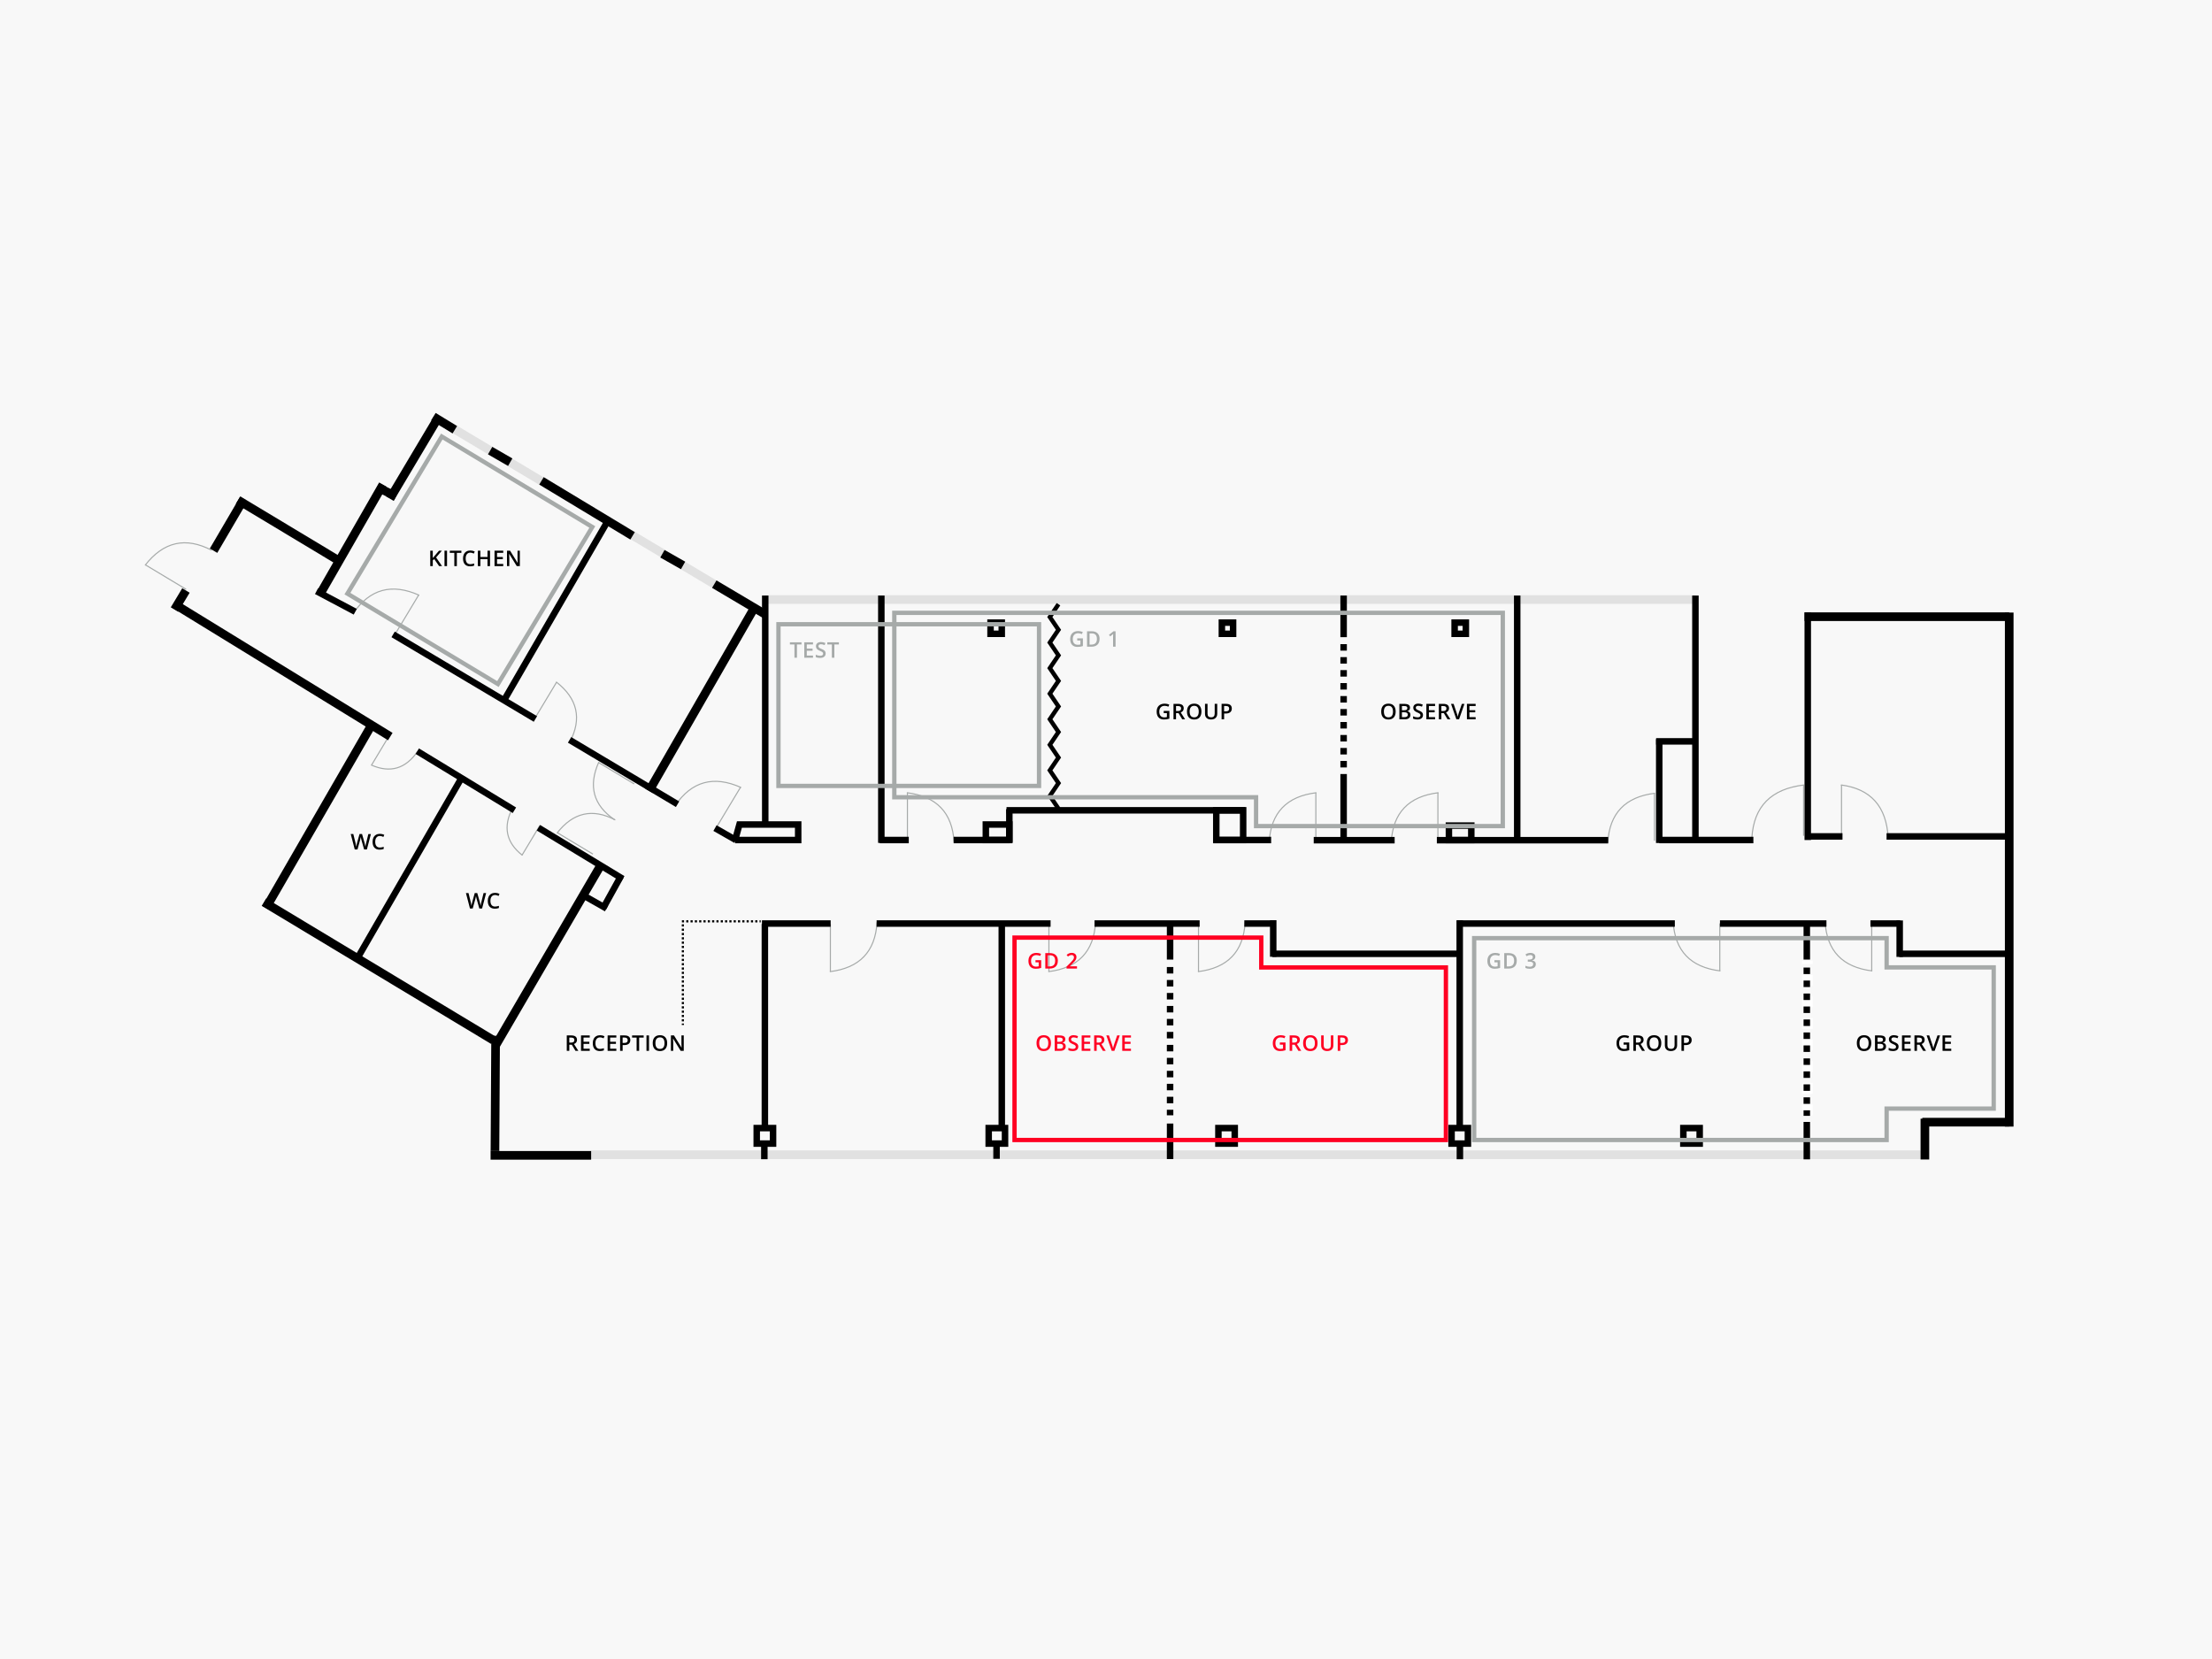 <?xml version="1.0" encoding="UTF-8"?>
<svg id="Ebene_1" data-name="Ebene 1" xmlns="http://www.w3.org/2000/svg" xmlns:xlink="http://www.w3.org/1999/xlink" viewBox="0 0 1200 900">
  <rect x="0" y="0" width="1200" height="900" fill="#333333" stroke="none"/>
  <defs>
    <style>
      .cls-1, .cls-2, .cls-3, .cls-4, .cls-5, .cls-6, .cls-7, .cls-8, .cls-9, .cls-10, .cls-11, .cls-12, .cls-13, .cls-14, .cls-15, .cls-16, .cls-17, .cls-18, .cls-19, .cls-20, .cls-21, .cls-22, .cls-23, .cls-24, .cls-25 {
        fill: none;
      }

      .cls-2, .cls-3 {
        stroke: #e1e1e1;
      }

      .cls-2, .cls-21 {
        stroke-width: 4.69px;
      }

      .cls-3, .cls-25 {
        stroke-width: 4.69px;
      }

      .cls-4 {
        stroke-dasharray: 3.52 3.52;
      }

      .cls-4, .cls-5, .cls-6, .cls-13, .cls-14, .cls-15, .cls-16, .cls-17, .cls-18, .cls-19, .cls-20, .cls-21, .cls-22, .cls-23, .cls-24, .cls-25 {
        stroke: #000;
      }

      .cls-4, .cls-17 {
        stroke-width: 3.52px;
      }

      .cls-5, .cls-7, .cls-9 {
        stroke-width: 2.34px;
      }

      .cls-26 {
        fill: #a6aaa9;
      }

      .cls-27 {
        fill: #f02;
      }

      .cls-28 {
        clip-path: url(#clippath-17);
      }

      .cls-29 {
        clip-path: url(#clippath-19);
      }

      .cls-30 {
        clip-path: url(#clippath-11);
      }

      .cls-31 {
        clip-path: url(#clippath-16);
      }

      .cls-32 {
        clip-path: url(#clippath-18);
      }

      .cls-33 {
        clip-path: url(#clippath-10);
      }

      .cls-34 {
        clip-path: url(#clippath-15);
      }

      .cls-35 {
        clip-path: url(#clippath-13);
      }

      .cls-36 {
        clip-path: url(#clippath-14);
      }

      .cls-37 {
        clip-path: url(#clippath-12);
      }

      .cls-38 {
        clip-path: url(#clippath-60);
      }

      .cls-39 {
        clip-path: url(#clippath-50);
      }

      .cls-40 {
        clip-path: url(#clippath-55);
      }

      .cls-41 {
        clip-path: url(#clippath-52);
      }

      .cls-42 {
        clip-path: url(#clippath-57);
      }

      .cls-43 {
        clip-path: url(#clippath-54);
      }

      .cls-44 {
        clip-path: url(#clippath-56);
      }

      .cls-45 {
        clip-path: url(#clippath-53);
      }

      .cls-46 {
        clip-path: url(#clippath-51);
      }

      .cls-47 {
        clip-path: url(#clippath-58);
      }

      .cls-48 {
        clip-path: url(#clippath-59);
      }

      .cls-49 {
        clip-path: url(#clippath-31);
      }

      .cls-50 {
        clip-path: url(#clippath-32);
      }

      .cls-51 {
        clip-path: url(#clippath-33);
      }

      .cls-52 {
        clip-path: url(#clippath-34);
      }

      .cls-53 {
        clip-path: url(#clippath-35);
      }

      .cls-54 {
        clip-path: url(#clippath-39);
      }

      .cls-55 {
        clip-path: url(#clippath-30);
      }

      .cls-56 {
        clip-path: url(#clippath-36);
      }

      .cls-57 {
        clip-path: url(#clippath-37);
      }

      .cls-58 {
        clip-path: url(#clippath-38);
      }

      .cls-59 {
        clip-path: url(#clippath-27);
      }

      .cls-60 {
        clip-path: url(#clippath-29);
      }

      .cls-61 {
        clip-path: url(#clippath-26);
      }

      .cls-62 {
        clip-path: url(#clippath-28);
      }

      .cls-63 {
        clip-path: url(#clippath-20);
      }

      .cls-64 {
        clip-path: url(#clippath-21);
      }

      .cls-65 {
        clip-path: url(#clippath-22);
      }

      .cls-66 {
        clip-path: url(#clippath-23);
      }

      .cls-67 {
        clip-path: url(#clippath-24);
      }

      .cls-68 {
        clip-path: url(#clippath-25);
      }

      .cls-69 {
        clip-path: url(#clippath-41);
      }

      .cls-70 {
        clip-path: url(#clippath-42);
      }

      .cls-71 {
        clip-path: url(#clippath-43);
      }

      .cls-72 {
        clip-path: url(#clippath-44);
      }

      .cls-73 {
        clip-path: url(#clippath-45);
      }

      .cls-74 {
        clip-path: url(#clippath-49);
      }

      .cls-75 {
        clip-path: url(#clippath-40);
      }

      .cls-76 {
        clip-path: url(#clippath-46);
      }

      .cls-77 {
        clip-path: url(#clippath-47);
      }

      .cls-78 {
        clip-path: url(#clippath-48);
      }

      .cls-6 {
        stroke-dasharray: 1.17 1.17;
        stroke-width: 1.17px;
      }

      .cls-79 {
        clip-path: url(#clippath-1);
      }

      .cls-80 {
        clip-path: url(#clippath-3);
      }

      .cls-81 {
        clip-path: url(#clippath-4);
      }

      .cls-82 {
        clip-path: url(#clippath-2);
      }

      .cls-83 {
        clip-path: url(#clippath-7);
      }

      .cls-84 {
        clip-path: url(#clippath-6);
      }

      .cls-85 {
        clip-path: url(#clippath-9);
      }

      .cls-86 {
        clip-path: url(#clippath-8);
      }

      .cls-87 {
        clip-path: url(#clippath-5);
      }

      .cls-7 {
        stroke: #f02;
      }

      .cls-88 {
        fill: #fff;
      }

      .cls-8 {
        stroke-width: 2.34px;
      }

      .cls-8, .cls-9, .cls-11, .cls-12 {
        stroke: #a6aaa9;
      }

      .cls-10 {
        stroke: #fff;
        stroke-dasharray: 5.86 5.86;
        stroke-width: 5.86px;
      }

      .cls-89 {
        fill: #f8f8f8;
      }

      .cls-11 {
        stroke-width: .59px;
      }

      .cls-12 {
        stroke-width: .59px;
      }

      .cls-90 {
        clip-path: url(#clippath);
      }

      .cls-13 {
        stroke-width: 3.52px;
      }

      .cls-14 {
        stroke-width: 3.52px;
      }

      .cls-15 {
        stroke-width: 3.52px;
      }

      .cls-16 {
        stroke-width: 3.52px;
      }

      .cls-18 {
        stroke-width: 4.69px;
      }

      .cls-19 {
        stroke-width: 4.69px;
      }

      .cls-20 {
        stroke-width: 4.69px;
      }

      .cls-22 {
        stroke-width: 4.69px;
      }

      .cls-23 {
        stroke-width: 4.69px;
      }

      .cls-24 {
        stroke-width: 4.69px;
      }
    </style>
    <clipPath id="clippath">
      <rect class="cls-1" x="-1220" width="1200" height="900"/>
    </clipPath>
    <clipPath id="clippath-1">
      <rect class="cls-1" x="-1220" width="1200" height="900"/>
    </clipPath>
    <clipPath id="clippath-2">
      <rect class="cls-1" width="1200" height="900"/>
    </clipPath>
    <clipPath id="clippath-3">
      <rect class="cls-1" width="1200" height="900"/>
    </clipPath>
    <clipPath id="clippath-4">
      <rect class="cls-1" x="997.48" y="424.36" width="28.3" height="31.3"/>
    </clipPath>
    <clipPath id="clippath-5">
      <rect class="cls-1" x="997.55" y="424.63" width="2.93" height="29.96"/>
    </clipPath>
    <clipPath id="clippath-6">
      <rect class="cls-1" x="948.92" y="424.36" width="31.07" height="31.3"/>
    </clipPath>
    <clipPath id="clippath-7">
      <rect class="cls-1" x="976.97" y="424.63" width="2.93" height="29.96"/>
    </clipPath>
    <clipPath id="clippath-8">
      <rect class="cls-1" x="870.76" y="428.87" width="28.3" height="29.44"/>
    </clipPath>
    <clipPath id="clippath-9">
      <rect class="cls-1" x="896.07" y="429.13" width="2.93" height="28.16"/>
    </clipPath>
    <clipPath id="clippath-10">
      <rect class="cls-1" x="753.28" y="428.57" width="28.3" height="29.44"/>
    </clipPath>
    <clipPath id="clippath-11">
      <rect class="cls-1" x="778.58" y="428.84" width="2.93" height="28.16"/>
    </clipPath>
    <clipPath id="clippath-12">
      <rect class="cls-1" x="687.07" y="428.57" width="28.3" height="29.44"/>
    </clipPath>
    <clipPath id="clippath-13">
      <rect class="cls-1" x="712.37" y="428.84" width="2.93" height="28.16"/>
    </clipPath>
    <clipPath id="clippath-14">
      <rect class="cls-1" x="490.75" y="428.57" width="28.3" height="29.44"/>
    </clipPath>
    <clipPath id="clippath-15">
      <rect class="cls-1" x="490.81" y="428.84" width="2.93" height="28.16"/>
    </clipPath>
    <clipPath id="clippath-16">
      <rect class="cls-1" x="906.21" y="498.75" width="28.3" height="29.44"/>
    </clipPath>
    <clipPath id="clippath-17">
      <rect class="cls-1" x="931.51" y="499.75" width="2.93" height="28.16"/>
    </clipPath>
    <clipPath id="clippath-18">
      <rect class="cls-1" x="988.63" y="498.75" width="28.3" height="29.44"/>
    </clipPath>
    <clipPath id="clippath-19">
      <rect class="cls-1" x="1013.94" y="499.75" width="2.93" height="28.16"/>
    </clipPath>
    <clipPath id="clippath-20">
      <rect class="cls-1" x="648.66" y="499.14" width="28.3" height="29.44"/>
    </clipPath>
    <clipPath id="clippath-21">
      <rect class="cls-1" x="648.72" y="500.15" width="2.93" height="28.16"/>
    </clipPath>
    <clipPath id="clippath-22">
      <rect class="cls-1" x="567.5" y="499.14" width="28.3" height="29.44"/>
    </clipPath>
    <clipPath id="clippath-23">
      <rect class="cls-1" x="567.57" y="500.15" width="2.93" height="28.16"/>
    </clipPath>
    <clipPath id="clippath-24">
      <rect class="cls-1" x="448.95" y="499.14" width="28.3" height="29.44"/>
    </clipPath>
    <clipPath id="clippath-25">
      <rect class="cls-1" x="449.01" y="500.15" width="2.93" height="28.16"/>
    </clipPath>
    <clipPath id="clippath-26">
      <rect class="cls-1" x="369.4" y="417.77" width="29.44" height="28.3" transform="translate(-183.94 538.71) rotate(-59)"/>
    </clipPath>
    <clipPath id="clippath-27">
      <rect class="cls-1" width="1200" height="900"/>
    </clipPath>
    <clipPath id="clippath-28">
      <rect class="cls-1" x="381.04" y="436.63" width="28.16" height="2.93" transform="translate(-183.9 551.15) rotate(-59)"/>
    </clipPath>
    <clipPath id="clippath-29">
      <rect class="cls-1" width="1200" height="900"/>
    </clipPath>
    <clipPath id="clippath-30">
      <rect class="cls-1" x="194.79" y="313.47" width="29.44" height="28.3" transform="translate(-179.22 338.46) rotate(-59)"/>
    </clipPath>
    <clipPath id="clippath-31">
      <rect class="cls-1" width="1200" height="900"/>
    </clipPath>
    <clipPath id="clippath-32">
      <rect class="cls-1" x="206.43" y="332.34" width="28.16" height="2.93" transform="translate(-179.18 350.9) rotate(-59)"/>
    </clipPath>
    <clipPath id="clippath-33">
      <rect class="cls-1" width="1200" height="900"/>
    </clipPath>
    <clipPath id="clippath-34">
      <rect class="cls-1" x="82.57" y="287.7" width="28.3" height="29.44" transform="translate(-212.32 229.56) rotate(-59)"/>
    </clipPath>
    <clipPath id="clippath-35">
      <rect class="cls-1" width="1200" height="900"/>
    </clipPath>
    <clipPath id="clippath-36">
      <rect class="cls-1" x="88.43" y="298.97" width="2.93" height="28.16" transform="translate(-224.74 228.87) rotate(-59)"/>
    </clipPath>
    <clipPath id="clippath-37">
      <rect class="cls-1" width="1200" height="900"/>
    </clipPath>
    <clipPath id="clippath-38">
      <rect class="cls-1" x="292.14" y="373.29" width="26.89" height="25.86" transform="translate(-182.86 449.24) rotate(-59)"/>
    </clipPath>
    <clipPath id="clippath-39">
      <rect class="cls-1" width="1200" height="900"/>
    </clipPath>
    <clipPath id="clippath-40">
      <rect class="cls-1" x="283.1" y="378.59" width="25.71" height="2.93" transform="translate(-182.25 437.99) rotate(-59)"/>
    </clipPath>
    <clipPath id="clippath-41">
      <rect class="cls-1" width="1200" height="900"/>
    </clipPath>
    <clipPath id="clippath-42">
      <rect class="cls-1" x="305.39" y="435.17" width="25.09" height="26.08" transform="translate(-230.01 489.89) rotate(-59)"/>
    </clipPath>
    <clipPath id="clippath-43">
      <rect class="cls-1" width="1200" height="900"/>
    </clipPath>
    <clipPath id="clippath-44">
      <rect class="cls-1" x="310.51" y="445.07" width="2.93" height="24.93" transform="translate(-240.89 489.3) rotate(-59)"/>
    </clipPath>
    <clipPath id="clippath-45">
      <rect class="cls-1" width="1200" height="900"/>
    </clipPath>
    <clipPath id="clippath-46">
      <rect class="cls-1" x="316.39" y="416.06" width="25.09" height="26.08" transform="translate(-208.29 490.05) rotate(-59)"/>
    </clipPath>
    <clipPath id="clippath-47">
      <rect class="cls-1" width="1200" height="900"/>
    </clipPath>
    <clipPath id="clippath-48">
      <rect class="cls-1" x="332.9" y="407" width="2.93" height="24.93" transform="translate(-197.4 490.03) rotate(-59)"/>
    </clipPath>
    <clipPath id="clippath-49">
      <rect class="cls-1" width="1200" height="900"/>
    </clipPath>
    <clipPath id="clippath-50">
      <rect class="cls-1" x="202.97" y="401.19" width="22.09" height="20.48" transform="translate(-248.87 382.98) rotate(-59)"/>
    </clipPath>
    <clipPath id="clippath-51">
      <rect class="cls-1" width="1200" height="900"/>
    </clipPath>
    <clipPath id="clippath-52">
      <rect class="cls-1" x="195.81" y="405.62" width="21.08" height="2.93" transform="translate(-248.87 374.3) rotate(-59)"/>
    </clipPath>
    <clipPath id="clippath-53">
      <rect class="cls-1" width="1200" height="900"/>
    </clipPath>
    <clipPath id="clippath-54">
      <rect class="cls-1" x="269.55" y="440.9" width="22.09" height="20.48" transform="translate(-250.62 459.31) rotate(-59)"/>
    </clipPath>
    <clipPath id="clippath-55">
      <rect class="cls-1" width="1200" height="900"/>
    </clipPath>
    <clipPath id="clippath-56">
      <rect class="cls-1" x="277.49" y="454.41" width="21.08" height="2.93" transform="translate(-251.08 467.97) rotate(-59)"/>
    </clipPath>
    <clipPath id="clippath-57">
      <rect class="cls-1" width="1200" height="900"/>
    </clipPath>
    <clipPath id="clippath-58">
      <rect class="cls-1" width="1200" height="900"/>
    </clipPath>
    <clipPath id="clippath-59">
      <rect class="cls-1" x="1220" width="1200" height="900"/>
    </clipPath>
    <clipPath id="clippath-60">
      <rect class="cls-1" x="1220" width="1200" height="900"/>
    </clipPath>
  </defs>
  <g class="cls-90">
    <g class="cls-79">
      <rect class="cls-89" x="-2120" y="-665" width="3000" height="2250"/>
    </g>
  </g>
  <g class="cls-82">
    <g class="cls-80">
      <rect class="cls-88" width="1200" height="900"/>
      <rect class="cls-89" width="1200" height="900"/>
    </g>
    <g class="cls-81">
      <path class="cls-12" d="M998.69,425.83c16.16,2.08,24.7,11.63,25.63,28.65"/>
    </g>
    <g class="cls-87">
      <line class="cls-12" x1="999.01" y1="425.8" x2="999.01" y2="453.42"/>
    </g>
    <g class="cls-84">
      <path class="cls-12" d="M978.79,425.83c-17.91,2.08-27.38,11.63-28.4,28.65"/>
    </g>
    <g class="cls-83">
      <line class="cls-12" x1="978.44" y1="425.8" x2="978.44" y2="453.42"/>
    </g>
    <g class="cls-86">
      <path class="cls-12" d="M897.85,430.33c-16.16,1.94-24.7,10.87-25.63,26.78"/>
    </g>
    <g class="cls-85">
      <line class="cls-12" x1="897.53" y1="430.31" x2="897.53" y2="456.12"/>
    </g>
    <g class="cls-33">
      <path class="cls-12" d="M780.37,430.04c-16.16,1.94-24.7,10.87-25.63,26.78"/>
    </g>
    <g class="cls-30">
      <line class="cls-12" x1="780.05" y1="430.01" x2="780.05" y2="455.83"/>
    </g>
    <g class="cls-37">
      <path class="cls-12" d="M714.16,430.04c-16.16,1.94-24.7,10.87-25.63,26.78"/>
    </g>
    <g class="cls-35">
      <line class="cls-12" x1="713.84" y1="430.01" x2="713.84" y2="455.83"/>
    </g>
    <g class="cls-36">
      <path class="cls-12" d="M491.95,430.04c16.16,1.94,24.7,10.87,25.63,26.78"/>
    </g>
    <g class="cls-34">
      <line class="cls-12" x1="492.27" y1="430.01" x2="492.27" y2="455.83"/>
    </g>
    <g class="cls-31">
      <path class="cls-12" d="M933.3,526.72c-16.16-1.94-24.7-10.87-25.63-26.78"/>
    </g>
    <g class="cls-28">
      <line class="cls-12" x1="932.98" y1="526.74" x2="932.98" y2="500.93"/>
    </g>
    <g class="cls-32">
      <path class="cls-12" d="M1015.72,526.72c-16.16-1.94-24.7-10.87-25.63-26.78"/>
    </g>
    <g class="cls-29">
      <line class="cls-12" x1="1015.4" y1="526.74" x2="1015.4" y2="500.93"/>
    </g>
    <g class="cls-63">
      <path class="cls-12" d="M649.86,527.11c16.16-1.94,24.7-10.87,25.63-26.78"/>
    </g>
    <g class="cls-64">
      <line class="cls-12" x1="650.18" y1="527.13" x2="650.18" y2="501.32"/>
    </g>
    <g class="cls-65">
      <path class="cls-12" d="M568.71,527.11c16.16-1.94,24.7-10.87,25.63-26.78"/>
    </g>
    <g class="cls-66">
      <line class="cls-12" x1="569.03" y1="527.13" x2="569.03" y2="501.32"/>
    </g>
    <g class="cls-67">
      <path class="cls-12" d="M450.16,527.11c16.16-1.94,24.7-10.87,25.63-26.78"/>
    </g>
    <g class="cls-68">
      <line class="cls-12" x1="450.48" y1="527.13" x2="450.48" y2="501.32"/>
    </g>
    <g class="cls-61">
      <g class="cls-59">
        <path class="cls-11" d="M402.03,427.22c-14.85-6.66-26.77-3.4-35.76,9.76"/>
      </g>
    </g>
    <g class="cls-62">
      <g class="cls-60">
        <line class="cls-11" x1="401.77" y1="427.03" x2="388.47" y2="449.16"/>
      </g>
    </g>
    <g class="cls-55">
      <g class="cls-49">
        <path class="cls-11" d="M227.42,322.92c-14.85-6.66-26.77-3.4-35.76,9.76"/>
      </g>
    </g>
    <g class="cls-50">
      <g class="cls-51">
        <line class="cls-11" x1="227.16" y1="322.74" x2="213.86" y2="344.86"/>
      </g>
    </g>
    <g class="cls-52">
      <g class="cls-53">
        <path class="cls-11" d="M78.69,306.69c9.98-12.85,22.04-15.57,36.16-8.17"/>
      </g>
    </g>
    <g class="cls-56">
      <g class="cls-57">
        <line class="cls-11" x1="78.83" y1="306.4" x2="100.96" y2="319.7"/>
      </g>
    </g>
    <g class="cls-58">
      <g class="cls-54">
        <path class="cls-11" d="M301.71,369.91c11.63,9.04,14.09,19.94,7.39,32.72"/>
      </g>
    </g>
    <g class="cls-75">
      <g class="cls-69">
        <line class="cls-11" x1="301.97" y1="370.04" x2="289.93" y2="390.07"/>
      </g>
    </g>
    <g class="cls-70">
      <g class="cls-71">
        <path class="cls-11" d="M302.17,451.97c8.73-11.24,19.28-13.62,31.63-7.15"/>
      </g>
    </g>
    <g class="cls-72">
      <g class="cls-73">
        <line class="cls-11" x1="302.3" y1="451.72" x2="321.65" y2="463.35"/>
      </g>
    </g>
    <g class="cls-76">
      <g class="cls-77">
        <path class="cls-11" d="M324.85,413.42c-5.82,12.99-2.98,23.42,8.54,31.28"/>
      </g>
    </g>
    <g class="cls-78">
      <g class="cls-74">
        <line class="cls-11" x1="324.69" y1="413.65" x2="344.04" y2="425.28"/>
      </g>
    </g>
    <g class="cls-39">
      <g class="cls-46">
        <path class="cls-11" d="M201.34,414.99c10.35,4.58,18.78,2.08,25.28-7.49"/>
      </g>
    </g>
    <g class="cls-41">
      <g class="cls-45">
        <line class="cls-11" x1="201.52" y1="415.12" x2="211.17" y2="399.06"/>
      </g>
    </g>
    <g class="cls-43">
      <g class="cls-40">
        <path class="cls-11" d="M283.4,464.01c-8.9-6.99-10.65-15.6-5.25-25.84"/>
      </g>
    </g>
    <g class="cls-44">
      <g class="cls-42">
        <line class="cls-11" x1="283.2" y1="463.91" x2="292.86" y2="447.84"/>
      </g>
    </g>
    <g class="cls-47">
      <line class="cls-2" x1="235.12" y1="226.03" x2="406.93" y2="328.5"/>
      <line class="cls-3" x1="320.4" y1="626.45" x2="1044.24" y2="626.45"/>
      <line class="cls-3" x1="414.95" y1="325.24" x2="919.82" y2="325.24"/>
      <line class="cls-25" x1="1089.99" y1="332.31" x2="1089.99" y2="611.17"/>
      <line class="cls-17" x1="980.7" y1="455.71" x2="980.7" y2="332.23"/>
      <line class="cls-25" x1="1089.99" y1="608.77" x2="1042.84" y2="608.77"/>
      <line class="cls-25" x1="1089.99" y1="334.55" x2="978.98" y2="334.55"/>
      <line class="cls-17" x1="999.54" y1="453.75" x2="980.87" y2="453.75"/>
      <line class="cls-17" x1="1023.45" y1="453.75" x2="1091.93" y2="453.75"/>
      <line class="cls-17" x1="951.2" y1="455.71" x2="900.16" y2="455.71"/>
      <line class="cls-17" x1="919.76" y1="323.08" x2="919.76" y2="456.88"/>
      <line class="cls-17" x1="900.13" y1="400.98" x2="900.13" y2="457.32"/>
      <line class="cls-17" x1="898.44" y1="402.19" x2="919.11" y2="402.19"/>
      <line class="cls-17" x1="779.49" y1="455.8" x2="872.44" y2="455.8"/>
      <line class="cls-17" x1="712.69" y1="455.8" x2="756.59" y2="455.8"/>
      <line class="cls-17" x1="689.59" y1="455.71" x2="658.29" y2="455.71"/>
      <line class="cls-17" x1="823.08" y1="323.08" x2="823.08" y2="456.88"/>
      <line class="cls-17" x1="728.91" y1="323.08" x2="728.91" y2="345.66"/>
      <line class="cls-17" x1="675.53" y1="439.59" x2="546.03" y2="439.59"/>
      <line class="cls-17" x1="547.56" y1="438.95" x2="547.56" y2="456.88"/>
      <line class="cls-17" x1="547.79" y1="455.71" x2="517.34" y2="455.71"/>
      <line class="cls-17" x1="493.01" y1="455.71" x2="477.29" y2="455.71"/>
      <polyline class="cls-5" points="574.22 327.8 569.53 334.73 574.22 341.66 569.53 348.59 574.22 355.53 569.53 362.46 574.22 369.39 569.53 376.32 574.22 383.25 569.53 390.18 574.22 397.12 569.53 404.05 574.22 410.98 569.53 417.91 574.22 424.84 569.53 431.77 574.22 438.7"/>
      <line class="cls-17" x1="478.12" y1="323.08" x2="478.12" y2="457.27"/>
      <line class="cls-17" x1="415.14" y1="323.08" x2="415.14" y2="447.91"/>
      <line class="cls-17" x1="1030.33" y1="517.43" x2="1091.93" y2="517.43"/>
      <line class="cls-17" x1="1030.57" y1="499.34" x2="1030.57" y2="519.12"/>
      <line class="cls-17" x1="1014.71" y1="501.02" x2="1030.88" y2="501.02"/>
      <line class="cls-17" x1="933.08" y1="501.02" x2="990.84" y2="501.02"/>
      <line class="cls-17" x1="790.61" y1="501.02" x2="908.59" y2="501.02"/>
      <line class="cls-17" x1="690.26" y1="517.43" x2="792.35" y2="517.43"/>
      <line class="cls-17" x1="675.04" y1="501.02" x2="691.82" y2="501.02"/>
      <line class="cls-17" x1="593.78" y1="501.02" x2="650.8" y2="501.02"/>
      <line class="cls-17" x1="475.56" y1="501.02" x2="569.94" y2="501.02"/>
      <line class="cls-17" x1="450.63" y1="501.02" x2="413.35" y2="501.02"/>
      <line class="cls-17" x1="980.18" y1="501.3" x2="980.18" y2="520.57"/>
      <line class="cls-25" x1="1044.24" y1="606.89" x2="1044.24" y2="629.01"/>
      <line class="cls-17" x1="791.89" y1="499.23" x2="791.89" y2="611.69"/>
      <line class="cls-17" x1="690.72" y1="499.2" x2="690.72" y2="519.05"/>
      <line class="cls-17" x1="634.77" y1="501.3" x2="634.77" y2="520.57"/>
      <line class="cls-17" x1="543.46" y1="501.3" x2="543.46" y2="613.27"/>
      <line class="cls-17" x1="414.94" y1="501.3" x2="414.94" y2="612.54"/>
      <line class="cls-25" x1="320.69" y1="626.77" x2="266.14" y2="626.77"/>
      <line class="cls-21" x1="268.51" y1="624.42" x2="268.87" y2="561.91"/>
      <line class="cls-24" x1="268.73" y1="567.41" x2="326.24" y2="468.81"/>
      <line class="cls-19" x1="143.19" y1="489.41" x2="267.65" y2="564.33"/>
      <line class="cls-21" x1="144.25" y1="492.61" x2="202.42" y2="391.85"/>
      <line class="cls-18" x1="352.12" y1="429.08" x2="409.45" y2="329.35"/>
      <line class="cls-25" x1="211.73" y1="399.58" x2="95.01" y2="327.94"/>
      <line class="cls-25" x1="115.85" y1="298.75" x2="132.16" y2="270.91"/>
      <line class="cls-23" x1="94.66" y1="330.68" x2="100.87" y2="320.34"/>
      <line class="cls-19" x1="293.74" y1="260.86" x2="343.17" y2="290.7"/>
      <line class="cls-22" x1="265.9" y1="244.45" x2="276.79" y2="250.73"/>
      <line class="cls-20" x1="359.36" y1="300.41" x2="370.57" y2="306.75"/>
      <line class="cls-25" x1="387.49" y1="316.89" x2="414.95" y2="333.16"/>
      <line class="cls-17" x1="171.7" y1="320.71" x2="192.72" y2="331.86"/>
      <line class="cls-13" x1="213.27" y1="344.16" x2="290.46" y2="390.04"/>
      <line class="cls-13" x1="308.99" y1="401.38" x2="367.57" y2="436.29"/>
      <line class="cls-17" x1="387.88" y1="449.24" x2="399.28" y2="455.75"/>
      <line class="cls-15" x1="273.54" y1="379.72" x2="330.73" y2="280.85"/>
      <line class="cls-23" x1="174.32" y1="321.12" x2="207.73" y2="262.9"/>
      <line class="cls-18" x1="211.53" y1="270.53" x2="237.44" y2="227.01"/>
      <line class="cls-16" x1="192.92" y1="521.54" x2="251.09" y2="420.79"/>
      <line class="cls-13" x1="292.08" y1="449.04" x2="337.86" y2="476.79"/>
      <line class="cls-14" x1="226.37" y1="407.51" x2="279.07" y2="439.56"/>
      <line class="cls-22" x1="129.13" y1="271.28" x2="183.3" y2="303.86"/>
      <line class="cls-22" x1="204.65" y1="264.23" x2="214.83" y2="269.33"/>
      <line class="cls-15" x1="315.81" y1="485.37" x2="329.04" y2="492.87"/>
      <line class="cls-16" x1="327.24" y1="492.63" x2="336.78" y2="475.38"/>
      <line class="cls-17" x1="791.99" y1="620.44" x2="791.99" y2="628.89"/>
      <line class="cls-17" x1="540.62" y1="620.23" x2="540.62" y2="628.64"/>
      <line class="cls-17" x1="414.65" y1="620.46" x2="414.65" y2="628.87"/>
      <line class="cls-10" x1="980.47" y1="605.04" x2="980.47" y2="521.09"/>
      <line class="cls-6" x1="369.93" y1="499.82" x2="412.68" y2="499.82"/>
      <g>
        <path d="M308.84,566.74v3.34h-1.37v-8.37h2.36c1.08,0,1.88.2,2.4.61s.78,1.01.78,1.83c0,1.04-.54,1.78-1.62,2.23l2.36,3.7h-1.56l-2-3.34h-1.35ZM308.84,565.61h.95c.64,0,1.1-.12,1.38-.35s.43-.59.43-1.05-.15-.81-.46-1.02c-.31-.21-.77-.31-1.4-.31h-.9v2.74Z"/>
        <path d="M319.93,570.08h-4.73v-8.37h4.73v1.16h-3.37v2.28h3.15v1.14h-3.15v2.63h3.37v1.16Z"/>
        <path d="M325.53,562.77c-.79,0-1.4.28-1.85.83-.45.56-.67,1.33-.67,2.31s.22,1.8.65,2.33c.43.53,1.06.79,1.88.79.36,0,.7-.04,1.03-.11.33-.07.68-.16,1.04-.27v1.17c-.66.25-1.4.37-2.23.37-1.22,0-2.16-.37-2.82-1.11-.66-.74-.98-1.8-.98-3.18,0-.87.16-1.63.48-2.28s.78-1.15,1.38-1.5c.6-.35,1.31-.52,2.12-.52.85,0,1.64.18,2.37.54l-.49,1.14c-.28-.13-.58-.25-.9-.35-.31-.1-.65-.15-.99-.15Z"/>
        <path d="M334.36,570.08h-4.73v-8.37h4.73v1.16h-3.37v2.28h3.15v1.14h-3.15v2.63h3.37v1.16Z"/>
        <path d="M341.95,564.24c0,.87-.29,1.54-.86,2.01-.57.47-1.39.7-2.44.7h-.87v3.13h-1.37v-8.37h2.41c1.04,0,1.83.21,2.35.64.52.43.78,1.06.78,1.89ZM337.77,565.8h.73c.7,0,1.22-.12,1.54-.37s.49-.62.49-1.14c0-.48-.15-.84-.44-1.08s-.75-.36-1.37-.36h-.95v2.94Z"/>
        <path d="M346.73,570.08h-1.37v-7.19h-2.46v-1.17h6.29v1.17h-2.46v7.19Z"/>
        <path d="M350.71,570.08v-8.37h1.37v8.37h-1.37Z"/>
        <path d="M361.94,565.89c0,1.36-.34,2.42-1.02,3.18-.68.75-1.64,1.13-2.89,1.13s-2.23-.38-2.91-1.12c-.68-.75-1.02-1.82-1.02-3.2s.34-2.44,1.02-3.18c.68-.74,1.65-1.11,2.92-1.11s2.21.38,2.88,1.13c.68.75,1.02,1.81,1.02,3.18ZM355.56,565.89c0,1.03.21,1.81.62,2.34.42.53,1.03.8,1.85.8s1.42-.26,1.84-.79.62-1.31.62-2.35-.21-1.8-.62-2.33c-.41-.53-1.02-.79-1.83-.79s-1.44.27-1.86.79c-.42.53-.63,1.31-.63,2.33Z"/>
        <path d="M370.94,570.08h-1.68l-4.11-6.67h-.05l.03.37c.05.71.08,1.36.08,1.95v4.35h-1.24v-8.37h1.66l4.1,6.63h.03c0-.09-.02-.41-.04-.96-.02-.55-.04-.98-.04-1.29v-4.38h1.25v8.37Z"/>
      </g>
      <g>
        <path d="M261.53,492.85h-1.49l-1.42-4.99c-.06-.22-.14-.53-.23-.94s-.15-.7-.17-.86c-.04.24-.1.56-.19.95-.09.39-.16.68-.21.87l-1.38,4.97h-1.49l-1.08-4.19-1.1-4.18h1.4l1.2,4.88c.19.78.32,1.47.4,2.07.04-.32.1-.69.19-1.09.08-.4.16-.73.23-.97l1.36-4.89h1.36l1.4,4.91c.13.45.28,1.13.42,2.04.06-.55.19-1.24.41-2.08l1.19-4.86h1.38l-2.18,8.37Z"/>
        <path d="M268.57,485.54c-.79,0-1.4.28-1.85.83-.45.56-.67,1.33-.67,2.31s.22,1.8.65,2.33c.43.53,1.06.79,1.88.79.36,0,.7-.04,1.03-.11.33-.07.68-.16,1.04-.27v1.17c-.66.25-1.4.37-2.23.37-1.22,0-2.16-.37-2.82-1.11-.66-.74-.98-1.8-.98-3.18,0-.87.16-1.63.48-2.28s.78-1.15,1.38-1.5c.6-.35,1.31-.52,2.12-.52.85,0,1.64.18,2.37.54l-.49,1.14c-.28-.13-.58-.25-.9-.35-.31-.1-.65-.15-.99-.15Z"/>
      </g>
      <line class="cls-6" x1="370.45" y1="501.44" x2="370.45" y2="556.05"/>
      <g>
        <path d="M199.03,460.82h-1.49l-1.42-4.99c-.06-.22-.14-.53-.23-.94-.09-.41-.15-.7-.17-.86-.04.24-.1.56-.19.95s-.16.68-.21.87l-1.38,4.97h-1.49l-1.08-4.19-1.1-4.18h1.4l1.2,4.88c.19.78.32,1.47.4,2.07.04-.32.1-.69.19-1.09.08-.4.16-.72.23-.97l1.36-4.89h1.36l1.4,4.91c.13.45.28,1.13.42,2.04.06-.55.19-1.24.41-2.08l1.19-4.86h1.38l-2.18,8.37Z"/>
        <path d="M206.07,453.51c-.79,0-1.4.28-1.85.84-.45.56-.67,1.33-.67,2.31s.22,1.8.65,2.33c.43.53,1.06.79,1.88.79.36,0,.7-.04,1.03-.11s.68-.16,1.04-.27v1.17c-.66.25-1.4.37-2.23.37-1.22,0-2.16-.37-2.82-1.11-.66-.74-.98-1.8-.98-3.18,0-.87.16-1.63.48-2.28s.78-1.15,1.38-1.5c.6-.35,1.31-.52,2.12-.52.85,0,1.64.18,2.37.54l-.49,1.14c-.28-.13-.58-.25-.9-.35s-.65-.15-.99-.15Z"/>
      </g>
      <g>
        <path d="M239.8,307.11h-1.58l-2.63-3.79-.81.66v3.13h-1.37v-8.37h1.37v3.99c.37-.46.75-.9,1.12-1.32l2.26-2.67h1.56c-1.46,1.72-2.51,2.94-3.14,3.67l3.23,4.7Z"/>
        <path d="M241.14,307.11v-8.37h1.37v8.37h-1.37Z"/>
        <path d="M247.84,307.11h-1.37v-7.19h-2.46v-1.17h6.29v1.17h-2.46v7.19Z"/>
        <path d="M255.14,299.8c-.79,0-1.4.28-1.85.84-.45.56-.67,1.33-.67,2.31s.22,1.8.65,2.33c.43.53,1.06.79,1.88.79.36,0,.7-.04,1.03-.11s.68-.16,1.04-.27v1.17c-.66.25-1.4.37-2.23.37-1.22,0-2.16-.37-2.82-1.11-.66-.74-.98-1.8-.98-3.18,0-.87.16-1.63.48-2.28s.78-1.15,1.38-1.5c.6-.35,1.31-.52,2.12-.52.85,0,1.64.18,2.37.54l-.49,1.14c-.28-.13-.58-.25-.9-.35s-.65-.15-.99-.15Z"/>
        <path d="M265.84,307.11h-1.37v-3.77h-3.86v3.77h-1.37v-8.37h1.37v3.42h3.86v-3.42h1.37v8.37Z"/>
        <path d="M273.01,307.11h-4.73v-8.37h4.73v1.16h-3.37v2.28h3.15v1.14h-3.15v2.63h3.37v1.16Z"/>
        <path d="M282.02,307.11h-1.68l-4.11-6.67h-.05l.03.37c.05.71.08,1.36.08,1.95v4.35h-1.24v-8.37h1.66l4.1,6.63h.03c0-.09-.02-.41-.04-.96-.02-.55-.04-.98-.04-1.29v-4.38h1.25v8.37Z"/>
      </g>
      <g>
        <path d="M631.31,385.67h3.08v4.2c-.5.16-.99.28-1.45.35-.46.07-.96.1-1.5.1-1.27,0-2.24-.37-2.93-1.12-.69-.75-1.03-1.81-1.03-3.17s.39-2.4,1.16-3.16,1.84-1.14,3.2-1.14c.87,0,1.7.17,2.48.5l-.48,1.14c-.68-.31-1.36-.47-2.04-.47-.89,0-1.6.28-2.12.84-.52.56-.78,1.33-.78,2.3,0,1.02.23,1.8.7,2.33.47.53,1.14.8,2.02.8.44,0,.92-.06,1.42-.17v-2.16h-1.73v-1.17Z"/>
        <path d="M637.99,386.87v3.34h-1.37v-8.37h2.36c1.08,0,1.88.2,2.4.61.52.4.78,1.02.78,1.83,0,1.04-.54,1.78-1.62,2.23l2.36,3.7h-1.56l-2-3.34h-1.35ZM637.99,385.74h.95c.64,0,1.1-.12,1.38-.35.29-.24.43-.59.43-1.05s-.15-.81-.46-1.02c-.31-.21-.77-.31-1.4-.31h-.9v2.74Z"/>
        <path d="M651.77,386.02c0,1.36-.34,2.42-1.02,3.18-.68.76-1.64,1.13-2.89,1.13s-2.23-.37-2.91-1.12c-.68-.75-1.02-1.81-1.02-3.2s.34-2.44,1.02-3.18c.68-.74,1.65-1.11,2.92-1.11s2.21.38,2.88,1.13c.68.75,1.02,1.81,1.02,3.18ZM645.38,386.02c0,1.03.21,1.81.62,2.34s1.03.8,1.85.8,1.42-.26,1.84-.79c.41-.53.62-1.31.62-2.35s-.21-1.8-.62-2.33-1.02-.8-1.83-.8-1.44.27-1.86.8-.63,1.31-.63,2.33Z"/>
        <path d="M660.34,381.85v5.41c0,.62-.13,1.16-.4,1.62-.26.46-.65.82-1.15,1.07-.5.25-1.1.37-1.8.37-1.04,0-1.84-.27-2.42-.82-.58-.55-.86-1.3-.86-2.27v-5.39h1.37v5.29c0,.69.16,1.2.48,1.53s.81.49,1.48.49c1.29,0,1.93-.68,1.93-2.03v-5.28h1.37Z"/>
        <path d="M668.25,384.37c0,.87-.29,1.54-.86,2.01s-1.39.7-2.44.7h-.87v3.13h-1.37v-8.37h2.41c1.04,0,1.83.21,2.35.64s.78,1.06.78,1.89ZM664.07,385.93h.73c.7,0,1.22-.12,1.54-.37s.49-.63.49-1.14c0-.48-.15-.84-.44-1.08-.29-.24-.75-.35-1.37-.35h-.95v2.94Z"/>
      </g>
      <g>
        <path d="M757.14,386.02c0,1.36-.34,2.42-1.02,3.18-.68.76-1.64,1.13-2.89,1.13s-2.23-.37-2.91-1.12c-.68-.75-1.02-1.81-1.02-3.2s.34-2.44,1.02-3.18c.68-.74,1.65-1.11,2.92-1.11s2.21.38,2.88,1.13c.68.75,1.02,1.81,1.02,3.18ZM750.76,386.02c0,1.03.21,1.81.62,2.34s1.03.8,1.85.8,1.42-.26,1.84-.79c.41-.53.62-1.31.62-2.35s-.21-1.8-.62-2.33-1.02-.8-1.83-.8-1.44.27-1.86.8-.63,1.31-.63,2.33Z"/>
        <path d="M759.16,381.85h2.48c1.15,0,1.98.17,2.5.5.51.34.77.87.77,1.59,0,.49-.13.89-.38,1.22s-.61.53-1.09.61v.06c.59.11,1.02.33,1.3.66.28.33.41.77.41,1.32,0,.75-.26,1.34-.79,1.77-.52.43-1.25.64-2.19.64h-3.02v-8.37ZM760.53,385.3h1.32c.57,0,.99-.09,1.25-.27.26-.18.39-.49.39-.92,0-.39-.14-.68-.43-.85s-.74-.26-1.35-.26h-1.18v2.31ZM760.53,386.41v2.65h1.45c.57,0,1-.11,1.3-.33s.44-.57.44-1.04c0-.44-.15-.76-.45-.97-.3-.21-.75-.31-1.36-.31h-1.38Z"/>
        <path d="M771.95,387.94c0,.74-.27,1.33-.81,1.75-.54.42-1.28.63-2.23.63s-1.72-.15-2.32-.44v-1.29c.38.18.79.32,1.22.42.43.1.83.15,1.2.15.54,0,.94-.1,1.2-.31s.39-.48.39-.83c0-.31-.12-.58-.36-.8-.24-.22-.72-.47-1.46-.77-.76-.31-1.3-.66-1.61-1.06-.31-.4-.47-.87-.47-1.43,0-.7.25-1.25.74-1.65.5-.4,1.16-.6,2-.6s1.6.18,2.39.53l-.43,1.12c-.74-.31-1.41-.47-1.99-.47-.44,0-.78.1-1.01.29-.23.19-.34.45-.34.76,0,.22.05.4.14.56.09.15.24.3.45.44s.59.32,1.13.54c.61.26,1.06.49,1.35.72s.5.47.63.75.2.61.2.98Z"/>
        <path d="M778.53,390.21h-4.73v-8.37h4.73v1.16h-3.37v2.28h3.15v1.14h-3.15v2.63h3.37v1.16Z"/>
        <path d="M781.93,386.87v3.34h-1.37v-8.37h2.36c1.08,0,1.88.2,2.4.61.52.4.78,1.02.78,1.83,0,1.04-.54,1.78-1.62,2.23l2.36,3.7h-1.56l-2-3.34h-1.35ZM781.93,385.74h.95c.64,0,1.1-.12,1.38-.35.29-.24.43-.59.43-1.05s-.15-.81-.46-1.02c-.31-.21-.77-.31-1.4-.31h-.9v2.74Z"/>
        <path d="M793.04,381.85h1.42l-2.93,8.37h-1.44l-2.92-8.37h1.41l1.75,5.2c.09.25.19.57.29.96.1.39.17.68.2.87.05-.29.13-.63.23-1.01.1-.38.19-.66.25-.85l1.75-5.18Z"/>
        <path d="M800.53,390.21h-4.73v-8.37h4.73v1.16h-3.37v2.28h3.15v1.14h-3.15v2.63h3.37v1.16Z"/>
      </g>
      <g>
        <path class="cls-27" d="M694.31,565.54h3.08v4.2c-.5.16-.99.28-1.45.35-.46.07-.96.1-1.5.1-1.27,0-2.24-.38-2.93-1.12-.69-.75-1.03-1.81-1.03-3.17s.39-2.4,1.16-3.16c.77-.76,1.84-1.14,3.2-1.14.87,0,1.7.17,2.48.5l-.48,1.14c-.68-.31-1.36-.47-2.04-.47-.89,0-1.6.28-2.12.84-.52.56-.78,1.33-.78,2.3,0,1.02.23,1.8.7,2.33.47.53,1.14.8,2.02.8.44,0,.92-.06,1.42-.17v-2.16h-1.73v-1.17Z"/>
        <path class="cls-27" d="M701,566.74v3.34h-1.37v-8.37h2.36c1.08,0,1.88.2,2.4.61s.78,1.01.78,1.83c0,1.04-.54,1.78-1.62,2.23l2.36,3.7h-1.56l-2-3.34h-1.35ZM701,565.61h.95c.64,0,1.1-.12,1.38-.35s.43-.59.43-1.05-.15-.81-.46-1.02c-.31-.21-.77-.31-1.4-.31h-.9v2.74Z"/>
        <path class="cls-27" d="M714.77,565.89c0,1.36-.34,2.42-1.02,3.18-.68.75-1.64,1.13-2.89,1.13s-2.23-.38-2.91-1.12c-.68-.75-1.02-1.82-1.02-3.2s.34-2.44,1.02-3.18c.68-.74,1.65-1.11,2.92-1.11s2.21.38,2.88,1.13c.68.75,1.02,1.81,1.02,3.18ZM708.39,565.89c0,1.03.21,1.81.62,2.34.42.53,1.03.8,1.85.8s1.42-.26,1.84-.79.62-1.31.62-2.35-.21-1.8-.62-2.33c-.41-.53-1.02-.79-1.83-.79s-1.44.27-1.86.79c-.42.53-.63,1.31-.63,2.33Z"/>
        <path class="cls-27" d="M723.35,561.71v5.41c0,.62-.13,1.16-.4,1.62-.26.46-.65.82-1.15,1.07-.5.25-1.1.38-1.8.38-1.04,0-1.84-.27-2.42-.82-.58-.55-.86-1.3-.86-2.27v-5.39h1.37v5.29c0,.69.16,1.2.48,1.53s.81.49,1.48.49c1.29,0,1.93-.68,1.93-2.03v-5.28h1.37Z"/>
        <path class="cls-27" d="M731.25,564.24c0,.87-.29,1.54-.86,2.01-.57.47-1.39.7-2.44.7h-.87v3.13h-1.37v-8.37h2.41c1.04,0,1.83.21,2.35.64.52.43.78,1.06.78,1.89ZM727.08,565.8h.73c.7,0,1.22-.12,1.54-.37s.49-.62.49-1.14c0-.48-.15-.84-.44-1.08s-.75-.36-1.37-.36h-.95v2.94Z"/>
      </g>
      <g>
        <path d="M880.78,565.54h3.08v4.2c-.5.16-.99.28-1.45.35-.46.07-.96.1-1.5.1-1.27,0-2.24-.38-2.93-1.12-.69-.75-1.03-1.81-1.03-3.17s.39-2.4,1.16-3.16c.77-.76,1.84-1.14,3.2-1.14.87,0,1.7.17,2.48.5l-.48,1.14c-.68-.31-1.36-.47-2.04-.47-.89,0-1.6.28-2.12.84-.52.56-.78,1.33-.78,2.3,0,1.02.23,1.8.7,2.33.47.53,1.14.8,2.02.8.44,0,.92-.06,1.42-.17v-2.16h-1.73v-1.17Z"/>
        <path d="M887.47,566.74v3.34h-1.37v-8.37h2.36c1.08,0,1.88.2,2.4.61s.78,1.01.78,1.83c0,1.04-.54,1.78-1.62,2.23l2.36,3.7h-1.56l-2-3.34h-1.35ZM887.47,565.61h.95c.64,0,1.1-.12,1.38-.35s.43-.59.43-1.05-.15-.81-.46-1.02c-.31-.21-.77-.31-1.4-.31h-.9v2.74Z"/>
        <path d="M901.24,565.89c0,1.36-.34,2.42-1.02,3.18-.68.75-1.64,1.13-2.89,1.13s-2.23-.38-2.91-1.12c-.68-.75-1.02-1.82-1.02-3.2s.34-2.44,1.02-3.18c.68-.74,1.65-1.11,2.92-1.11s2.21.38,2.88,1.13c.68.75,1.02,1.81,1.02,3.18ZM894.85,565.89c0,1.03.21,1.81.62,2.34.42.53,1.03.8,1.85.8s1.42-.26,1.84-.79.62-1.31.62-2.35-.21-1.8-.62-2.33c-.41-.53-1.02-.79-1.83-.79s-1.44.27-1.86.79c-.42.53-.63,1.31-.63,2.33Z"/>
        <path d="M909.82,561.71v5.41c0,.62-.13,1.16-.4,1.62-.26.46-.65.82-1.15,1.07-.5.25-1.1.38-1.8.38-1.04,0-1.84-.27-2.42-.82-.58-.55-.86-1.3-.86-2.27v-5.39h1.37v5.29c0,.69.16,1.2.48,1.53s.81.49,1.48.49c1.29,0,1.93-.68,1.93-2.03v-5.28h1.37Z"/>
        <path d="M917.72,564.24c0,.87-.29,1.54-.86,2.01-.57.47-1.39.7-2.44.7h-.87v3.13h-1.37v-8.37h2.41c1.04,0,1.83.21,2.35.64.52.43.78,1.06.78,1.89ZM913.55,565.8h.73c.7,0,1.22-.12,1.54-.37s.49-.62.49-1.14c0-.48-.15-.84-.44-1.08s-.75-.36-1.37-.36h-.95v2.94Z"/>
      </g>
      <g>
        <path d="M1015.16,565.89c0,1.36-.34,2.42-1.02,3.18-.68.75-1.64,1.13-2.89,1.13s-2.23-.38-2.91-1.12c-.68-.75-1.02-1.82-1.02-3.2s.34-2.44,1.02-3.18c.68-.74,1.65-1.11,2.92-1.11s2.21.38,2.88,1.13c.68.75,1.02,1.81,1.02,3.18ZM1008.78,565.89c0,1.03.21,1.81.62,2.34.42.53,1.03.8,1.85.8s1.42-.26,1.84-.79.62-1.31.62-2.35-.21-1.8-.62-2.33c-.41-.53-1.02-.79-1.83-.79s-1.44.27-1.86.79c-.42.53-.63,1.31-.63,2.33Z"/>
        <path d="M1017.18,561.71h2.48c1.15,0,1.98.17,2.5.5.51.34.77.87.77,1.59,0,.49-.13.89-.38,1.22s-.61.53-1.09.61v.06c.59.11,1.02.33,1.3.66.28.33.41.77.41,1.32,0,.75-.26,1.34-.79,1.77-.52.42-1.25.64-2.19.64h-3.02v-8.37ZM1018.55,565.17h1.32c.57,0,.99-.09,1.25-.27.26-.18.39-.49.39-.92,0-.39-.14-.68-.43-.85s-.74-.26-1.35-.26h-1.18v2.31ZM1018.55,566.28v2.65h1.45c.57,0,1-.11,1.3-.33.29-.22.44-.57.44-1.04,0-.43-.15-.76-.45-.97s-.75-.32-1.36-.32h-1.38Z"/>
        <path d="M1029.96,567.81c0,.74-.27,1.33-.81,1.75-.54.42-1.28.63-2.23.63s-1.72-.15-2.32-.44v-1.29c.38.18.79.32,1.22.42.43.1.83.16,1.2.16.54,0,.94-.1,1.2-.31s.39-.48.39-.83c0-.31-.12-.58-.36-.8-.24-.22-.72-.47-1.46-.77-.76-.31-1.3-.66-1.61-1.06s-.47-.87-.47-1.43c0-.7.25-1.25.74-1.65s1.16-.6,2-.6,1.6.17,2.39.53l-.43,1.12c-.74-.31-1.41-.47-1.99-.47-.44,0-.78.1-1.01.29-.23.19-.34.45-.34.76,0,.22.05.4.14.56s.24.3.45.44c.21.14.59.32,1.13.54.61.26,1.06.49,1.35.71.29.22.5.47.63.75s.2.61.2.98Z"/>
        <path d="M1036.55,570.08h-4.73v-8.37h4.73v1.16h-3.37v2.28h3.15v1.14h-3.15v2.63h3.37v1.16Z"/>
        <path d="M1039.95,566.74v3.34h-1.37v-8.37h2.36c1.08,0,1.88.2,2.4.61s.78,1.01.78,1.83c0,1.04-.54,1.78-1.62,2.23l2.36,3.7h-1.56l-2-3.34h-1.35ZM1039.95,565.61h.95c.64,0,1.1-.12,1.38-.35s.43-.59.43-1.05-.15-.81-.46-1.02c-.31-.21-.77-.31-1.4-.31h-.9v2.74Z"/>
        <path d="M1051.06,561.71h1.42l-2.93,8.37h-1.44l-2.92-8.37h1.41l1.75,5.2c.09.25.19.57.29.96.1.39.17.68.2.87.05-.29.13-.63.23-1.01.1-.38.19-.66.25-.85l1.75-5.18Z"/>
        <path d="M1058.55,570.08h-4.73v-8.37h4.73v1.16h-3.37v2.28h3.15v1.14h-3.15v2.63h3.37v1.16Z"/>
      </g>
      <g>
        <path class="cls-27" d="M570.15,565.89c0,1.36-.34,2.42-1.02,3.18-.68.75-1.64,1.13-2.89,1.13s-2.23-.38-2.91-1.12c-.68-.75-1.02-1.82-1.02-3.2s.34-2.44,1.02-3.18c.68-.74,1.65-1.11,2.92-1.11s2.21.38,2.88,1.13c.68.75,1.02,1.81,1.02,3.18ZM563.77,565.89c0,1.03.21,1.81.62,2.34.42.53,1.03.8,1.85.8s1.42-.26,1.84-.79.62-1.31.62-2.35-.21-1.8-.62-2.33c-.41-.53-1.02-.79-1.83-.79s-1.44.27-1.86.79c-.42.53-.63,1.31-.63,2.33Z"/>
        <path class="cls-27" d="M572.17,561.71h2.48c1.15,0,1.98.17,2.5.5.51.34.77.87.77,1.59,0,.49-.13.89-.38,1.22s-.61.53-1.09.61v.06c.59.11,1.02.33,1.3.66.28.33.41.77.41,1.32,0,.75-.26,1.34-.79,1.77-.52.42-1.25.64-2.19.64h-3.02v-8.37ZM573.54,565.17h1.32c.57,0,.99-.09,1.25-.27.26-.18.39-.49.39-.92,0-.39-.14-.68-.43-.85s-.74-.26-1.35-.26h-1.18v2.31ZM573.54,566.28v2.65h1.45c.57,0,1-.11,1.3-.33.29-.22.44-.57.44-1.04,0-.43-.15-.76-.45-.97s-.75-.32-1.36-.32h-1.38Z"/>
        <path class="cls-27" d="M584.95,567.81c0,.74-.27,1.33-.81,1.75-.54.42-1.28.63-2.23.63s-1.72-.15-2.32-.44v-1.29c.38.18.79.32,1.22.42.43.1.83.16,1.2.16.54,0,.94-.1,1.2-.31s.39-.48.39-.83c0-.31-.12-.58-.36-.8-.24-.22-.72-.47-1.46-.77-.76-.31-1.3-.66-1.61-1.06s-.47-.87-.47-1.43c0-.7.25-1.25.74-1.65s1.16-.6,2-.6,1.6.17,2.39.53l-.43,1.12c-.74-.31-1.41-.47-1.99-.47-.44,0-.78.1-1.01.29-.23.19-.34.45-.34.76,0,.22.05.4.14.56s.24.3.45.44c.21.14.59.32,1.13.54.61.26,1.06.49,1.35.71.29.22.5.47.63.75s.2.61.2.98Z"/>
        <path class="cls-27" d="M591.54,570.08h-4.73v-8.37h4.73v1.16h-3.37v2.28h3.15v1.14h-3.15v2.63h3.37v1.16Z"/>
        <path class="cls-27" d="M594.94,566.74v3.34h-1.37v-8.37h2.36c1.08,0,1.88.2,2.4.61s.78,1.01.78,1.83c0,1.04-.54,1.78-1.62,2.23l2.36,3.7h-1.56l-2-3.34h-1.35ZM594.94,565.61h.95c.64,0,1.1-.12,1.38-.35s.43-.59.43-1.05-.15-.81-.46-1.02c-.31-.21-.77-.31-1.4-.31h-.9v2.74Z"/>
        <path class="cls-27" d="M606.05,561.71h1.42l-2.93,8.37h-1.44l-2.92-8.37h1.41l1.75,5.2c.09.25.19.57.29.96.1.39.17.68.2.87.05-.29.13-.63.23-1.01.1-.38.19-.66.25-.85l1.75-5.18Z"/>
        <path class="cls-27" d="M613.54,570.08h-4.73v-8.37h4.73v1.16h-3.37v2.28h3.15v1.14h-3.15v2.63h3.37v1.16Z"/>
      </g>
      <line class="cls-4" x1="728.91" y1="349.45" x2="728.91" y2="416.58"/>
      <line class="cls-17" x1="728.91" y1="419.91" x2="728.91" y2="454.71"/>
      <line class="cls-4" x1="634.77" y1="524.6" x2="634.77" y2="605.04"/>
      <line class="cls-17" x1="634.77" y1="609.52" x2="634.77" y2="628.79"/>
      <line class="cls-4" x1="980.18" y1="524.9" x2="980.18" y2="605.33"/>
      <line class="cls-17" x1="980.18" y1="608.64" x2="980.18" y2="628.94"/>
      <rect class="cls-17" x="537.36" y="337.77" width="6.09" height="6.07"/>
      <rect class="cls-17" x="662.86" y="337.77" width="6.09" height="6.07"/>
      <rect class="cls-17" x="789.13" y="337.77" width="6.09" height="6.07"/>
      <rect class="cls-17" x="786.03" y="447.88" width="12.14" height="7.83"/>
      <rect class="cls-17" x="659.83" y="439.59" width="14.58" height="16.11"/>
      <rect class="cls-17" x="534.81" y="447.29" width="12.75" height="8.41"/>
      <polyline class="cls-17" points="398.79 455.71 401.14 447.29 433.01 447.29 433.01 455.71 398.79 455.71"/>
      <rect class="cls-17" x="410.52" y="611.98" width="8.86" height="8.41"/>
      <rect class="cls-17" x="536.36" y="611.98" width="8.86" height="8.41"/>
      <rect class="cls-17" x="660.98" y="611.98" width="8.86" height="8.41"/>
      <rect class="cls-17" x="787.47" y="611.98" width="8.86" height="8.41"/>
      <rect class="cls-17" x="913.21" y="611.98" width="8.86" height="8.41"/>
      <line class="cls-21" x1="235.12" y1="226.03" x2="246.74" y2="233.13"/>
      <rect class="cls-8" x="205.2" y="256.33" width="99.4" height="95.26" transform="translate(-136.93 365.9) rotate(-59)"/>
      <polygon class="cls-9" points="799.73 508.94 799.73 618.44 1023.49 618.44 1023.49 601.41 1081.57 601.41 1081.57 524.8 1023.49 524.8 1023.49 508.94 799.73 508.94"/>
      <polygon class="cls-7" points="550.38 508.65 550.38 524.83 550.38 602.25 550.38 618.44 784.39 618.44 784.39 524.83 684.23 524.83 684.23 508.65 550.38 508.65"/>
      <polygon class="cls-9" points="485.16 332.46 485.16 432.51 681.41 432.51 681.41 448.15 815.26 448.15 815.26 432.51 815.26 348.14 815.26 332.46 485.16 332.46"/>
      <g>
        <path class="cls-26" d="M584.39,346.29h3.08v4.2c-.5.16-.99.28-1.45.35-.46.07-.96.1-1.5.1-1.27,0-2.24-.37-2.93-1.12-.69-.75-1.03-1.81-1.03-3.17s.39-2.4,1.16-3.16,1.84-1.14,3.2-1.14c.87,0,1.7.17,2.48.5l-.48,1.14c-.68-.31-1.36-.47-2.04-.47-.89,0-1.6.28-2.12.84-.52.56-.78,1.33-.78,2.3,0,1.02.23,1.8.7,2.33.47.53,1.14.8,2.02.8.44,0,.92-.06,1.42-.17v-2.16h-1.73v-1.17Z"/>
        <path class="cls-26" d="M596.51,346.56c0,1.38-.38,2.44-1.15,3.17s-1.87,1.1-3.31,1.1h-2.34v-8.37h2.59c1.33,0,2.37.36,3.11,1.08.74.72,1.11,1.73,1.11,3.03ZM595.07,346.61c0-2-.94-3-2.81-3h-1.18v6.07h.97c2.01,0,3.02-1.02,3.02-3.07Z"/>
        <path class="cls-26" d="M605.18,350.82h-1.34v-5.4c0-.65.02-1.16.05-1.53-.09.09-.2.19-.32.3s-.56.46-1.28,1.05l-.68-.85,2.46-1.93h1.12v8.37Z"/>
      </g>
      <g>
        <path class="cls-27" d="M561.75,520.89h3.08v4.2c-.5.16-.99.28-1.45.35-.46.07-.96.1-1.5.1-1.27,0-2.24-.38-2.93-1.12-.69-.75-1.03-1.81-1.03-3.17s.39-2.4,1.16-3.16c.77-.76,1.84-1.14,3.2-1.14.87,0,1.7.17,2.48.5l-.48,1.14c-.68-.31-1.36-.47-2.04-.47-.89,0-1.6.28-2.12.84-.52.56-.78,1.33-.78,2.3,0,1.02.23,1.8.7,2.33.47.53,1.14.8,2.02.8.44,0,.92-.06,1.42-.17v-2.16h-1.73v-1.17Z"/>
        <path class="cls-27" d="M573.87,521.17c0,1.38-.38,2.44-1.15,3.17s-1.87,1.1-3.31,1.1h-2.34v-8.37h2.59c1.33,0,2.37.36,3.11,1.08.74.72,1.11,1.73,1.11,3.03ZM572.43,521.21c0-2-.94-3-2.81-3h-1.18v6.07h.97c2.01,0,3.02-1.02,3.02-3.07Z"/>
        <path class="cls-27" d="M584.26,525.43h-5.67v-1.02l2.16-2.17c.64-.65,1.06-1.11,1.27-1.39.21-.27.36-.53.46-.77s.14-.5.14-.77c0-.38-.11-.67-.34-.89-.23-.22-.54-.33-.94-.33-.32,0-.63.06-.93.18-.3.12-.65.33-1.04.64l-.73-.89c.47-.39.92-.67,1.36-.84.44-.16.91-.25,1.4-.25.78,0,1.4.2,1.87.61.47.41.7.95.7,1.64,0,.38-.07.74-.2,1.08s-.34.69-.62,1.05c-.28.36-.75.85-1.4,1.46l-1.45,1.41v.06h3.97v1.18Z"/>
      </g>
      <g>
        <path class="cls-26" d="M810.72,520.89h3.08v4.2c-.5.16-.99.28-1.45.35-.46.07-.96.1-1.5.1-1.27,0-2.24-.38-2.93-1.12-.69-.75-1.03-1.81-1.03-3.17s.39-2.4,1.16-3.16c.77-.76,1.84-1.14,3.2-1.14.87,0,1.7.17,2.48.5l-.48,1.14c-.68-.31-1.36-.47-2.04-.47-.89,0-1.6.28-2.12.84-.52.56-.78,1.33-.78,2.3,0,1.02.23,1.8.7,2.33.47.53,1.14.8,2.02.8.44,0,.92-.06,1.42-.17v-2.16h-1.73v-1.17Z"/>
        <path class="cls-26" d="M822.84,521.17c0,1.38-.38,2.44-1.15,3.17s-1.87,1.1-3.31,1.1h-2.34v-8.37h2.59c1.33,0,2.37.36,3.11,1.08.74.72,1.11,1.73,1.11,3.03ZM821.4,521.21c0-2-.94-3-2.81-3h-1.18v6.07h.97c2.01,0,3.02-1.02,3.02-3.07Z"/>
        <path class="cls-26" d="M832.92,518.99c0,.53-.15.97-.46,1.33-.31.35-.74.59-1.3.71v.05c.67.08,1.17.29,1.51.63s.5.78.5,1.33c0,.8-.28,1.43-.85,1.86-.57.44-1.38.66-2.43.66-.93,0-1.71-.15-2.35-.45v-1.2c.35.17.73.31,1.13.41.4.09.78.14,1.14.14.65,0,1.13-.12,1.45-.36s.48-.61.48-1.12c0-.45-.18-.77-.53-.98-.36-.21-.91-.32-1.67-.32h-.73v-1.09h.74c1.34,0,2-.46,2-1.38,0-.36-.12-.63-.35-.83-.23-.2-.58-.29-1.03-.29-.32,0-.62.04-.92.13-.29.09-.64.26-1.04.52l-.66-.94c.77-.56,1.66-.85,2.67-.85.84,0,1.5.18,1.97.54s.71.86.71,1.5Z"/>
      </g>
      <rect class="cls-9" x="422.31" y="338.65" width="141.36" height="87.71"/>
      <g>
        <path class="cls-26" d="M432.35,356.81h-1.37v-7.19h-2.46v-1.17h6.29v1.17h-2.46v7.19Z"/>
        <path class="cls-26" d="M441.05,356.81h-4.73v-8.37h4.73v1.16h-3.37v2.28h3.15v1.14h-3.15v2.63h3.37v1.16Z"/>
        <path class="cls-26" d="M447.9,354.54c0,.74-.27,1.33-.81,1.75-.54.42-1.28.63-2.23.63s-1.72-.15-2.32-.44v-1.29c.38.18.79.32,1.22.42.43.1.83.15,1.2.15.54,0,.94-.1,1.2-.31s.39-.48.39-.83c0-.31-.12-.58-.36-.8-.24-.22-.72-.47-1.46-.77-.76-.31-1.3-.66-1.61-1.06-.31-.4-.47-.87-.47-1.43,0-.7.25-1.25.74-1.65.5-.4,1.16-.6,2-.6s1.6.18,2.39.53l-.43,1.12c-.74-.31-1.41-.47-1.99-.47-.44,0-.78.1-1.01.29-.23.19-.34.45-.34.76,0,.22.05.4.14.56.09.15.24.3.45.44s.59.32,1.13.54c.61.26,1.06.49,1.35.72s.5.47.63.75.2.61.2.98Z"/>
        <path class="cls-26" d="M452.64,356.81h-1.37v-7.19h-2.46v-1.17h6.29v1.17h-2.46v7.19Z"/>
      </g>
    </g>
  </g>
  <g class="cls-48">
    <g class="cls-38">
      <rect class="cls-89" x="320" y="-655" width="3000" height="2250"/>
    </g>
  </g>
</svg>